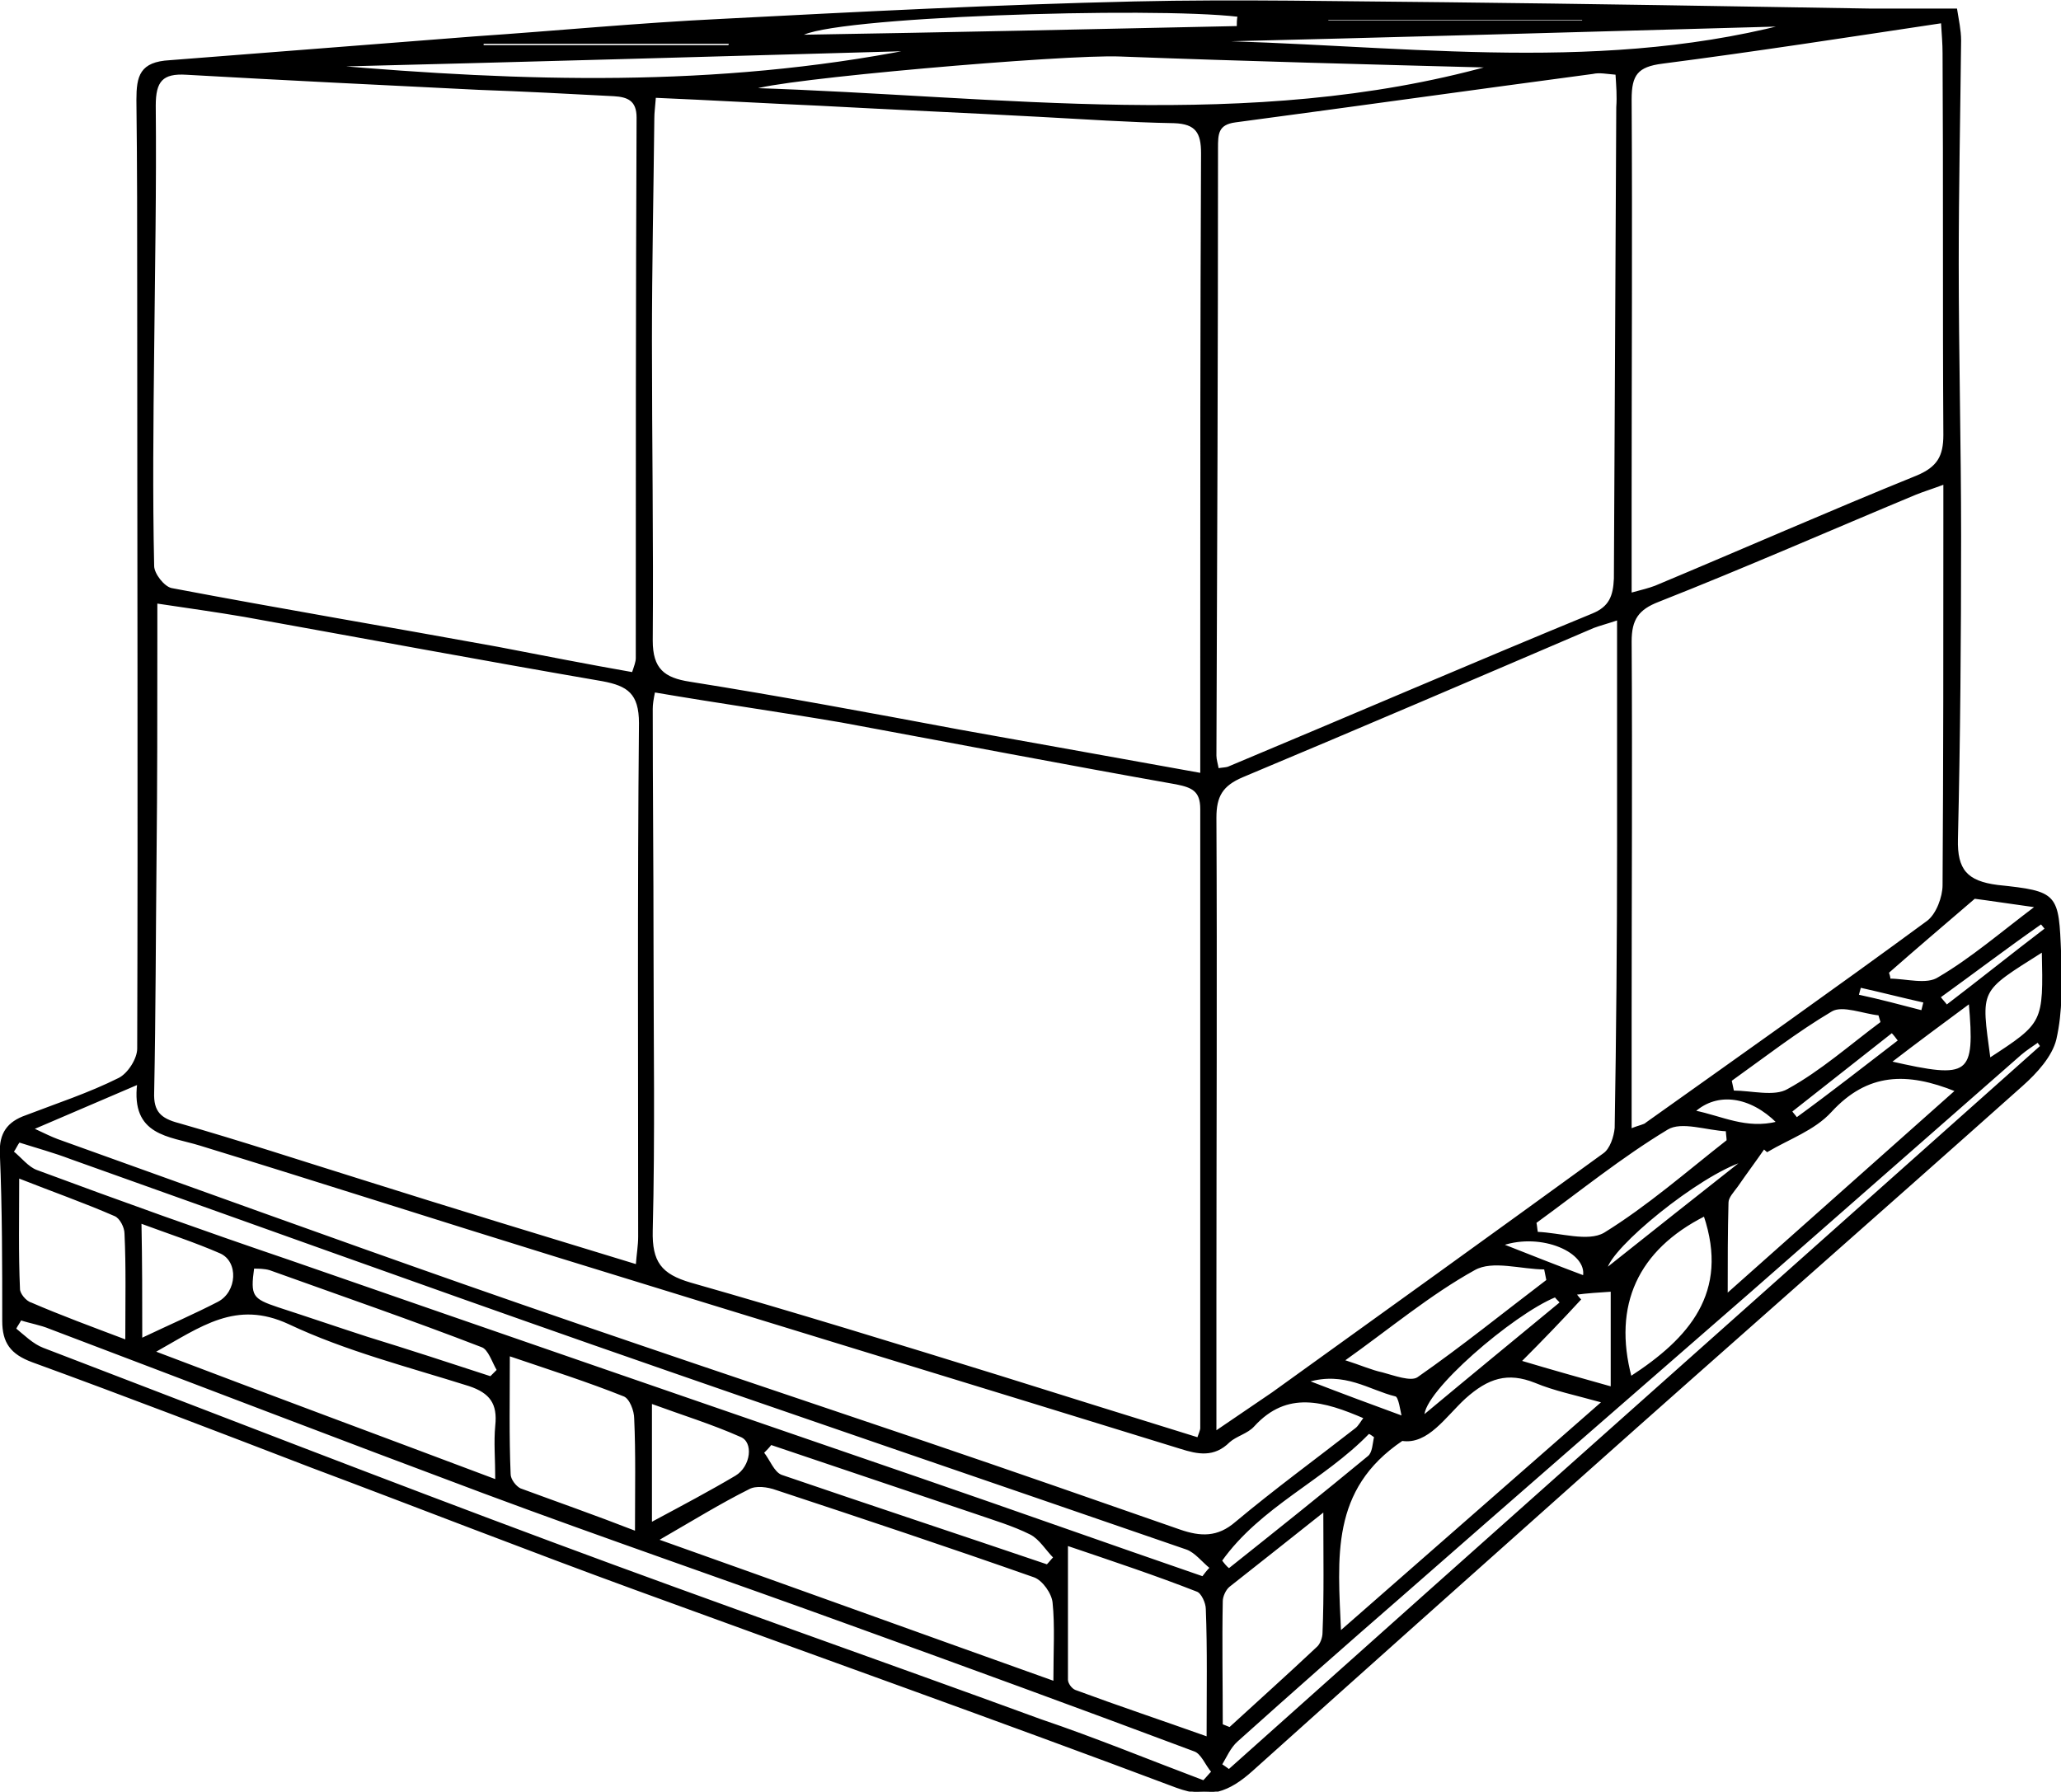 <svg xmlns="http://www.w3.org/2000/svg" xmlns:xlink="http://www.w3.org/1999/xlink" id="Livello_1" x="0px" y="0px" viewBox="0 0 259.6 225.7" style="enable-background:new 0 0 259.6 225.7;" xml:space="preserve"><style type="text/css">	.st0{stroke:#000000;stroke-width:0.236;stroke-miterlimit:10;}	.st1{stroke:#000000;stroke-miterlimit:10;}</style><g>	<path class="st0" d="M246.4,1.2c0.2,1.3,0.5,2.6,0.5,3.9c-0.1,9.4-0.3,18.7-0.3,28.1c0,11.5,0.3,22.9,0.3,34.4  c0,12.7-0.1,25.4-0.4,38.1c-0.1,3.9,1.2,5.4,5.1,5.9c7.6,0.8,7.6,1,7.9,8.6c0.1,3.6,0.2,7.2-0.6,10.7c-0.5,2.1-2.4,4.2-4.2,5.8  c-18.5,16.5-37.1,32.8-55.6,49.3c-13.8,12.3-27.6,24.6-41.4,37c-2.9,2.6-5.4,3.6-9.5,2.1c-22.6-8.5-45.4-16.6-68.1-24.9  c-13.7-5-27.2-10.3-40.8-15.4c-11.7-4.5-23.4-9-35.2-13.3c-2.7-1-3.7-2.4-3.7-5.1c0-7,0-14.1-0.3-21.1c-0.1-2.5,0.9-3.9,3.2-4.7  c3.9-1.5,7.9-2.8,11.7-4.7c1.2-0.6,2.4-2.5,2.4-3.8c0.1-31.7,0-63.4,0-95.1c0-8.1,0-16.3-0.1-24.4c0-3,0.4-4.7,4.1-4.9  C34.3,6.7,47,5.7,59.8,4.7c10.3-0.7,20.6-1.7,31-2.2c17.4-0.9,34.7-1.8,52.1-2.2c13.1-0.3,26.2,0,39.2,0.1  c17.9,0.2,35.7,0.5,53.6,0.8C239.2,1.2,242.6,1.2,246.4,1.2z M82.4,87.1c-0.2,1-0.3,1.6-0.3,2.2c0,10,0.1,20,0.1,29.9  c0,11.9,0.2,23.9-0.1,35.8c-0.1,4,1.1,5.6,4.9,6.7c13,3.7,26,7.7,38.9,11.7c8.3,2.6,16.6,5.2,25,7.8c0.2-0.6,0.4-1,0.4-1.3  c0-26,0-52,0-78c0-2.3-1.1-2.8-3.1-3.2c-14.1-2.5-28.1-5.2-42.2-7.8C98.4,89.6,90.6,88.5,82.4,87.1z M151.3,97.5c0-5,0-9.4,0-13.8  c0-21.5,0-42.9,0.1-64.4c0-2.6-0.7-3.8-3.5-3.9c-5.7-0.1-11.3-0.5-17-0.8c-9.2-0.5-18.5-0.9-27.7-1.4c-6.8-0.3-13.7-0.7-20.7-1  c-0.1,1.3-0.2,2-0.2,2.7c-0.1,9.4-0.3,18.7-0.3,28.1c0,12.6,0.2,25.1,0.1,37.7c0,3.6,1.5,4.8,4.8,5.3c11.3,1.8,22.6,3.9,33.8,6  C130.8,93.8,140.7,95.6,151.3,97.5z M80.2,159.4c0.1-1.4,0.3-2.5,0.3-3.6c0-21.6-0.1-43.2,0.1-64.7c0-3.8-1.5-4.8-4.7-5.4  c-15.1-2.6-30.1-5.4-45.1-8.1c-3.5-0.6-7.1-1.1-11.1-1.7c0,2,0,3.2,0,4.4c0,9.2,0,18.5-0.1,27.7c-0.1,9.9-0.1,19.7-0.3,29.6  c-0.1,2.5,0.9,3.4,3.2,4c7.7,2.2,15.3,4.7,23,7.1C56.9,152.3,68.4,155.8,80.2,159.4z M79.7,84.8c0.3-0.9,0.5-1.4,0.5-1.9  c0-22.7,0-45.4,0.1-68.1c0-2.2-1.2-2.7-3-2.8c-5.7-0.3-11.3-0.6-17-0.8C48.1,10.6,35.8,10,23.5,9.3c-3.1-0.2-4,0.9-4,4  c0.1,10.3-0.1,20.7-0.2,31c-0.1,9-0.2,18,0,27c0,1,1.3,2.7,2.3,2.9c13.7,2.6,27.4,4.9,41.1,7.4C68.4,82.7,74,83.8,79.7,84.8z   M203.6,9.3c-1.3-0.1-2.1-0.3-3-0.1c-15,2-30,4.1-45,6.1c-2.3,0.3-2.3,1.6-2.3,3.4c0,25.5-0.1,51-0.2,76.5c0,0.5,0.2,1.1,0.3,1.7  c0.6-0.1,1-0.1,1.3-0.2c15.3-6.4,30.6-13,45.9-19.3c2.2-0.9,2.7-2.3,2.8-4.5c0.1-19.8,0.2-39.6,0.3-59.4  C203.8,12.1,203.7,10.9,203.6,9.3z M203.8,78c-1.5,0.5-2.3,0.7-3.1,1c-14.7,6.3-29.4,12.6-44.2,18.8c-2.6,1.1-3.4,2.5-3.4,5.2  c0.1,20.1,0,40.2,0,60.3c0,5.5,0,11,0,17.1c2.8-1.9,5-3.4,7.2-4.9c13.9-10,27.8-20,41.7-30.1c0.9-0.6,1.4-2.2,1.5-3.3  c0.2-11.8,0.3-23.7,0.3-35.5C203.8,97.3,203.8,88,203.8,78z M244.6,2.8c-12,1.8-23.6,3.6-35.2,5.1c-3.2,0.4-4,1.5-4,4.6  c0.1,16.9,0,33.7,0,50.6c0,3.8,0,7.5,0,11.7c1.5-0.4,2.3-0.6,3.1-0.9c11-4.6,21.9-9.4,33-13.9c2.6-1.1,3.4-2.5,3.4-5.2  c-0.1-16,0-32-0.1-48.1C244.8,5.5,244.7,4.4,244.6,2.8z M205.4,142.3c1.2-0.5,1.7-0.5,2-0.8c11.8-8.4,23.7-16.8,35.4-25.4  c1.2-0.9,2-3.1,2-4.6c0.1-15.4,0.1-30.8,0.1-46.2c0-1.3,0-2.6,0-4.4c-1.6,0.6-2.6,0.9-3.6,1.3c-10.8,4.5-21.5,9.2-32.4,13.5  c-2.6,1-3.5,2.3-3.5,5.1c0.1,15.8,0,31.5,0,47.3C205.4,132.6,205.4,137.2,205.4,142.3z M4.1,142.2c1.5,0.7,2.3,1.1,3.1,1.4  c17,6.1,34.1,12.3,51.2,18.3c19.4,6.8,38.9,13.3,58.4,19.9c10.6,3.6,21.2,7.3,31.8,11c2.6,0.9,4.8,1,7.1-1  c4.9-4.1,10.1-7.9,15.1-11.8c0.4-0.3,0.7-0.9,1.1-1.4c-5.1-2.2-9.8-3.6-14,1c-0.8,0.9-2.2,1.2-3.1,2c-1.9,1.9-3.9,1.5-6.1,0.8  c-26.2-8.1-52.5-16.1-78.7-24.2c-14.9-4.6-29.8-9.4-44.8-14c-3.9-1.2-8.6-1.2-7.8-7.7C12.7,138.5,8.8,140.2,4.1,142.2z   M132.8,211.9c0-4,0.2-7.1-0.1-10c-0.1-1.2-1.3-2.9-2.4-3.3c-10.8-3.8-21.6-7.4-32.5-11c-1.1-0.4-2.6-0.6-3.5-0.1  c-3.6,1.8-7,3.9-11.5,6.5C99.7,200,115.7,205.8,132.8,211.9z M151.6,224.4c0.4-0.4,0.7-0.8,1.1-1.2c-0.8-0.9-1.3-2.4-2.3-2.7  c-14.4-5.4-28.9-10.7-43.3-15.9c-15.4-5.6-30.9-10.9-46.2-16.6c-18.2-6.8-36.4-13.8-54.6-20.7c-1.2-0.5-2.5-0.7-3.7-1.1  c-0.2,0.4-0.5,0.8-0.7,1.2c1.1,0.9,2.2,2,3.5,2.5c21.4,8.2,42.7,16.5,64.2,24.5c20.4,7.6,41,14.8,61.5,22.3  C137.9,219,144.7,221.8,151.6,224.4z M151.5,198.7c0.3-0.4,0.6-0.8,1-1.2c-1-0.8-1.9-2-3-2.4c-24.9-8.6-49.9-17.1-74.8-25.8  c-22-7.7-43.9-15.6-65.8-23.4c-2.1-0.8-4.3-1.4-6.5-2.1c-0.3,0.4-0.5,0.9-0.8,1.3c1,0.8,1.9,2,3,2.4c10.5,3.9,21.1,7.7,31.7,11.3  c26.5,9.2,53.1,18.4,79.6,27.5C127.8,190.4,139.6,194.6,151.5,198.7z M176.6,181.4c-9.2,6.2-8.2,14.8-7.8,24.2  c11.2-9.8,21.8-19.1,33.1-29c-3.6-1-6.1-1.5-8.5-2.5c-3.5-1.4-6-0.6-8.9,2C182,178.4,179.8,181.9,176.6,181.4z M187.7,8.4  c-15.1-0.4-30.8-0.8-46.6-1.4c-6.9-0.3-43.6,2.9-46.3,4.2C126,12.2,157.4,16.8,187.7,8.4z M62.5,186.5c0-2.8-0.2-4.8,0-6.9  c0.3-2.8-0.7-4.2-3.4-5.1c-7.6-2.4-15.5-4.4-22.7-7.8c-6.7-3.1-11.1,0.3-17,3.6C34.1,175.9,47.9,181,62.5,186.5z M134.4,194.6  c0,6,0,11.5,0,17c0,0.5,0.5,1.2,1,1.4c5.4,2,10.8,3.8,16.7,5.9c0-5.9,0.1-11.1-0.1-16.2c0-0.8-0.6-2.1-1.2-2.3  C145.7,198.4,140.3,196.6,134.4,194.6z M222.6,145c-0.1-0.1-0.3-0.2-0.4-0.4c-1.1,1.6-2.3,3.2-3.4,4.8c-0.5,0.7-1.2,1.4-1.2,2.1  c-0.1,3.7-0.1,7.5-0.1,11.6c9.7-8.6,19.2-17.1,28.9-25.7c-6.2-2.5-11.2-2.4-15.8,2.6C228.5,142.3,225.3,143.4,222.6,145z M80.1,193  c0-5.5,0.1-9.9-0.1-14.3c0-1-0.6-2.6-1.4-2.9c-4.5-1.8-9.2-3.3-14.5-5.1c0,5.5-0.1,10.2,0.1,15c0,0.7,0.7,1.6,1.3,1.9  C70.1,189.3,74.7,190.9,80.1,193z M166.8,190.3c-4.4,3.5-8.2,6.5-12,9.5c-0.5,0.4-0.9,1.3-0.9,1.9c-0.1,5.2,0,10.4,0,15.6  c0.3,0.1,0.7,0.3,1,0.4c3.7-3.4,7.4-6.7,11-10.1c0.5-0.4,0.8-1.3,0.8-1.9C166.9,200.9,166.8,196,166.8,190.3z M15.9,168.9  c0-5.2,0.1-9.3-0.1-13.5c0-0.8-0.6-2-1.3-2.3c-3.9-1.7-7.9-3.1-12.2-4.8c0,5.1-0.1,9.6,0.1,14.1c0,0.6,0.8,1.6,1.5,1.8  C7.6,165.8,11.4,167.2,15.9,168.9z M257.1,131.8c-0.1-0.2-0.3-0.4-0.4-0.6c-0.7,0.5-1.5,1-2.2,1.6c-11.4,10-22.8,20-34.2,30  c-14.7,12.8-29.4,25.6-44,38.4c-6.9,6-13.7,12-20.5,18.1c-0.9,0.8-1.4,2-2,3c0.3,0.2,0.6,0.4,1,0.7  C188.8,192.6,223,162.2,257.1,131.8z M169.2,171.4c2.2,0.7,3.5,1.3,4.9,1.6c1.5,0.4,3.6,1.2,4.5,0.6c5.6-3.9,10.9-8.2,16.3-12.3  c-0.1-0.5-0.2-1-0.3-1.5c-3,0-6.6-1.2-8.9,0.1C180.1,163,175.1,167.2,169.2,171.4z M224.8,3.2c-24.8,0.7-49.7,1.4-74.5,2  C175.1,5.6,200.1,9.5,224.8,3.2z M217.6,143.7c0-0.4-0.1-0.9-0.1-1.3c-2.5-0.1-5.7-1.3-7.5-0.2c-5.8,3.5-11.1,7.8-16.6,11.8  c0.1,0.4,0.1,0.8,0.2,1.3c2.9,0.1,6.4,1.3,8.5,0.1C207.6,152,212.5,147.7,217.6,143.7z M41.4,8.3c24.4,2.1,48.7,2.9,73.6-2  C90.1,7,65.7,7.7,41.4,8.3z M214.7,153.1c-8.5,4.3-11.7,11.3-9.3,20.4C212.8,168.7,218,162.9,214.7,153.1z M61.8,173.5  c0.3-0.3,0.6-0.6,0.9-0.9c-0.6-1-1.1-2.7-2-3c-8.8-3.4-17.8-6.5-26.7-9.7c-0.7-0.2-1.4-0.2-2.1-0.2c-0.5,3.6-0.2,4,3.1,5.1  c3.7,1.2,7.5,2.5,11.2,3.7C51.4,170.1,56.6,171.8,61.8,173.5z M131.9,197.2c0.3-0.3,0.6-0.7,0.9-1c-1-1-1.8-2.4-3-3  c-2.2-1.1-4.6-1.8-6.9-2.6c-8.6-2.9-17.2-5.8-25.8-8.7c-0.3,0.4-0.6,0.7-1,1.1c0.8,1,1.3,2.5,2.3,2.9  C109.5,189.7,120.7,193.4,131.9,197.2z M82,191.9c4.1-2.2,7.5-4,10.7-5.9c2-1.2,2.4-4.4,0.6-5.1c-3.6-1.6-7.5-2.8-11.3-4.2  C82,181.9,82,186.5,82,191.9z M17.8,168.7c3.8-1.8,6.8-3.1,9.7-4.6c2.5-1.3,2.7-5.2,0.3-6.3c-3.2-1.4-6.6-2.5-10.1-3.8  C17.8,159,17.8,163.5,17.8,168.7z M155.9,3.4c0-0.5,0-0.9,0.1-1.4c-11-1.3-52,0-55.2,2.5C119.1,4.2,137.5,3.8,155.9,3.4z   M237,128.8c-0.1-0.3-0.2-0.7-0.3-1c-2-0.2-4.6-1.3-6-0.5c-4.4,2.6-8.5,5.8-12.7,8.8c0.1,0.5,0.2,0.9,0.3,1.4  c2.3,0,5.2,0.8,6.9-0.2C229.4,135,233.1,131.7,237,128.8z M191.5,171.5c4,1.2,7.6,2.2,11.5,3.3c0-4.4,0-8.3,0-12.2  c-1.6,0.1-3.1,0.2-4.6,0.4c0.2,0.2,0.4,0.5,0.6,0.7C196.7,166.2,194.3,168.7,191.5,171.5z M248.7,113.1c-4.2,3.6-7.6,6.5-10.9,9.4  c0.1,0.3,0.2,0.6,0.2,0.9c2.1,0,4.7,0.8,6.2-0.2c4.1-2.4,7.8-5.6,12.3-9C252.9,113.7,250.3,113.3,248.7,113.1z M257.3,119.8  c-8.2,5.2-7.9,4.6-6.7,13.6C257.5,128.9,257.5,128.9,257.3,119.8z M153.8,196.6c0.3,0.4,0.6,0.8,1,1.1c5.9-4.7,11.8-9.4,17.6-14.2  c0.6-0.5,0.6-1.7,0.8-2.5c-0.3-0.2-0.5-0.4-0.8-0.5C166.7,186.4,158.7,189.7,153.8,196.6z M248.1,126.3c-3.5,2.6-6.5,4.8-10,7.5  C248.2,136.1,248.9,135.6,248.1,126.3z M196.6,164.1c-0.2-0.3-0.5-0.5-0.7-0.8c-5.4,2.2-16.8,12-16.6,15.1  C185.3,173.4,190.9,168.8,196.6,164.1z M167.2,2.4c0,0.1,0,0.2,0,0.3c10.7,0,21.5,0,32.2,0c0-0.1,0-0.2,0-0.3  C188.7,2.4,177.9,2.4,167.2,2.4z M219.6,146.2c-5.7,1.8-16.8,10.9-17.3,13.7C208.2,155.2,213.9,150.7,219.6,146.2z M91.8,5.8  c0.1-0.1,0.1-0.3,0.2-0.4c-10.4,0-20.8,0-31.2,0c0,0.1,0,0.3,0,0.4C71.1,5.8,81.4,5.8,91.8,5.8z M176.7,178.5  c-0.2-0.7-0.4-2.6-0.9-2.7c-3.3-0.8-6.4-3.2-11.1-1.8C169.1,175.7,172.6,177,176.7,178.5z M189.2,156.8c3.8,1.5,7.1,2.8,10.3,4  C200.1,157.7,194.2,155.1,189.2,156.8z M213.4,140c3.5,0.7,6.5,2.4,10.5,1.4C220.5,138,216.3,137.4,213.4,140z M239.2,131.1  c-0.3-0.4-0.6-0.8-0.9-1.1c-4.2,3.3-8.5,6.7-12.7,10c0.2,0.3,0.5,0.6,0.7,0.9C230.7,137.7,234.9,134.4,239.2,131.1z M244.3,125.6  c0.3,0.4,0.6,0.7,0.9,1.1c4.2-3.2,8.3-6.5,12.5-9.7c-0.2-0.2-0.4-0.5-0.6-0.7C252.8,119.3,248.6,122.5,244.3,125.6z M242.1,127.4  c0.1-0.4,0.2-0.8,0.3-1.2c-2.7-0.6-5.4-1.3-8.1-1.9c-0.1,0.4-0.2,0.7-0.3,1.1C236.8,126,239.4,126.7,242.1,127.4z"></path></g></svg>